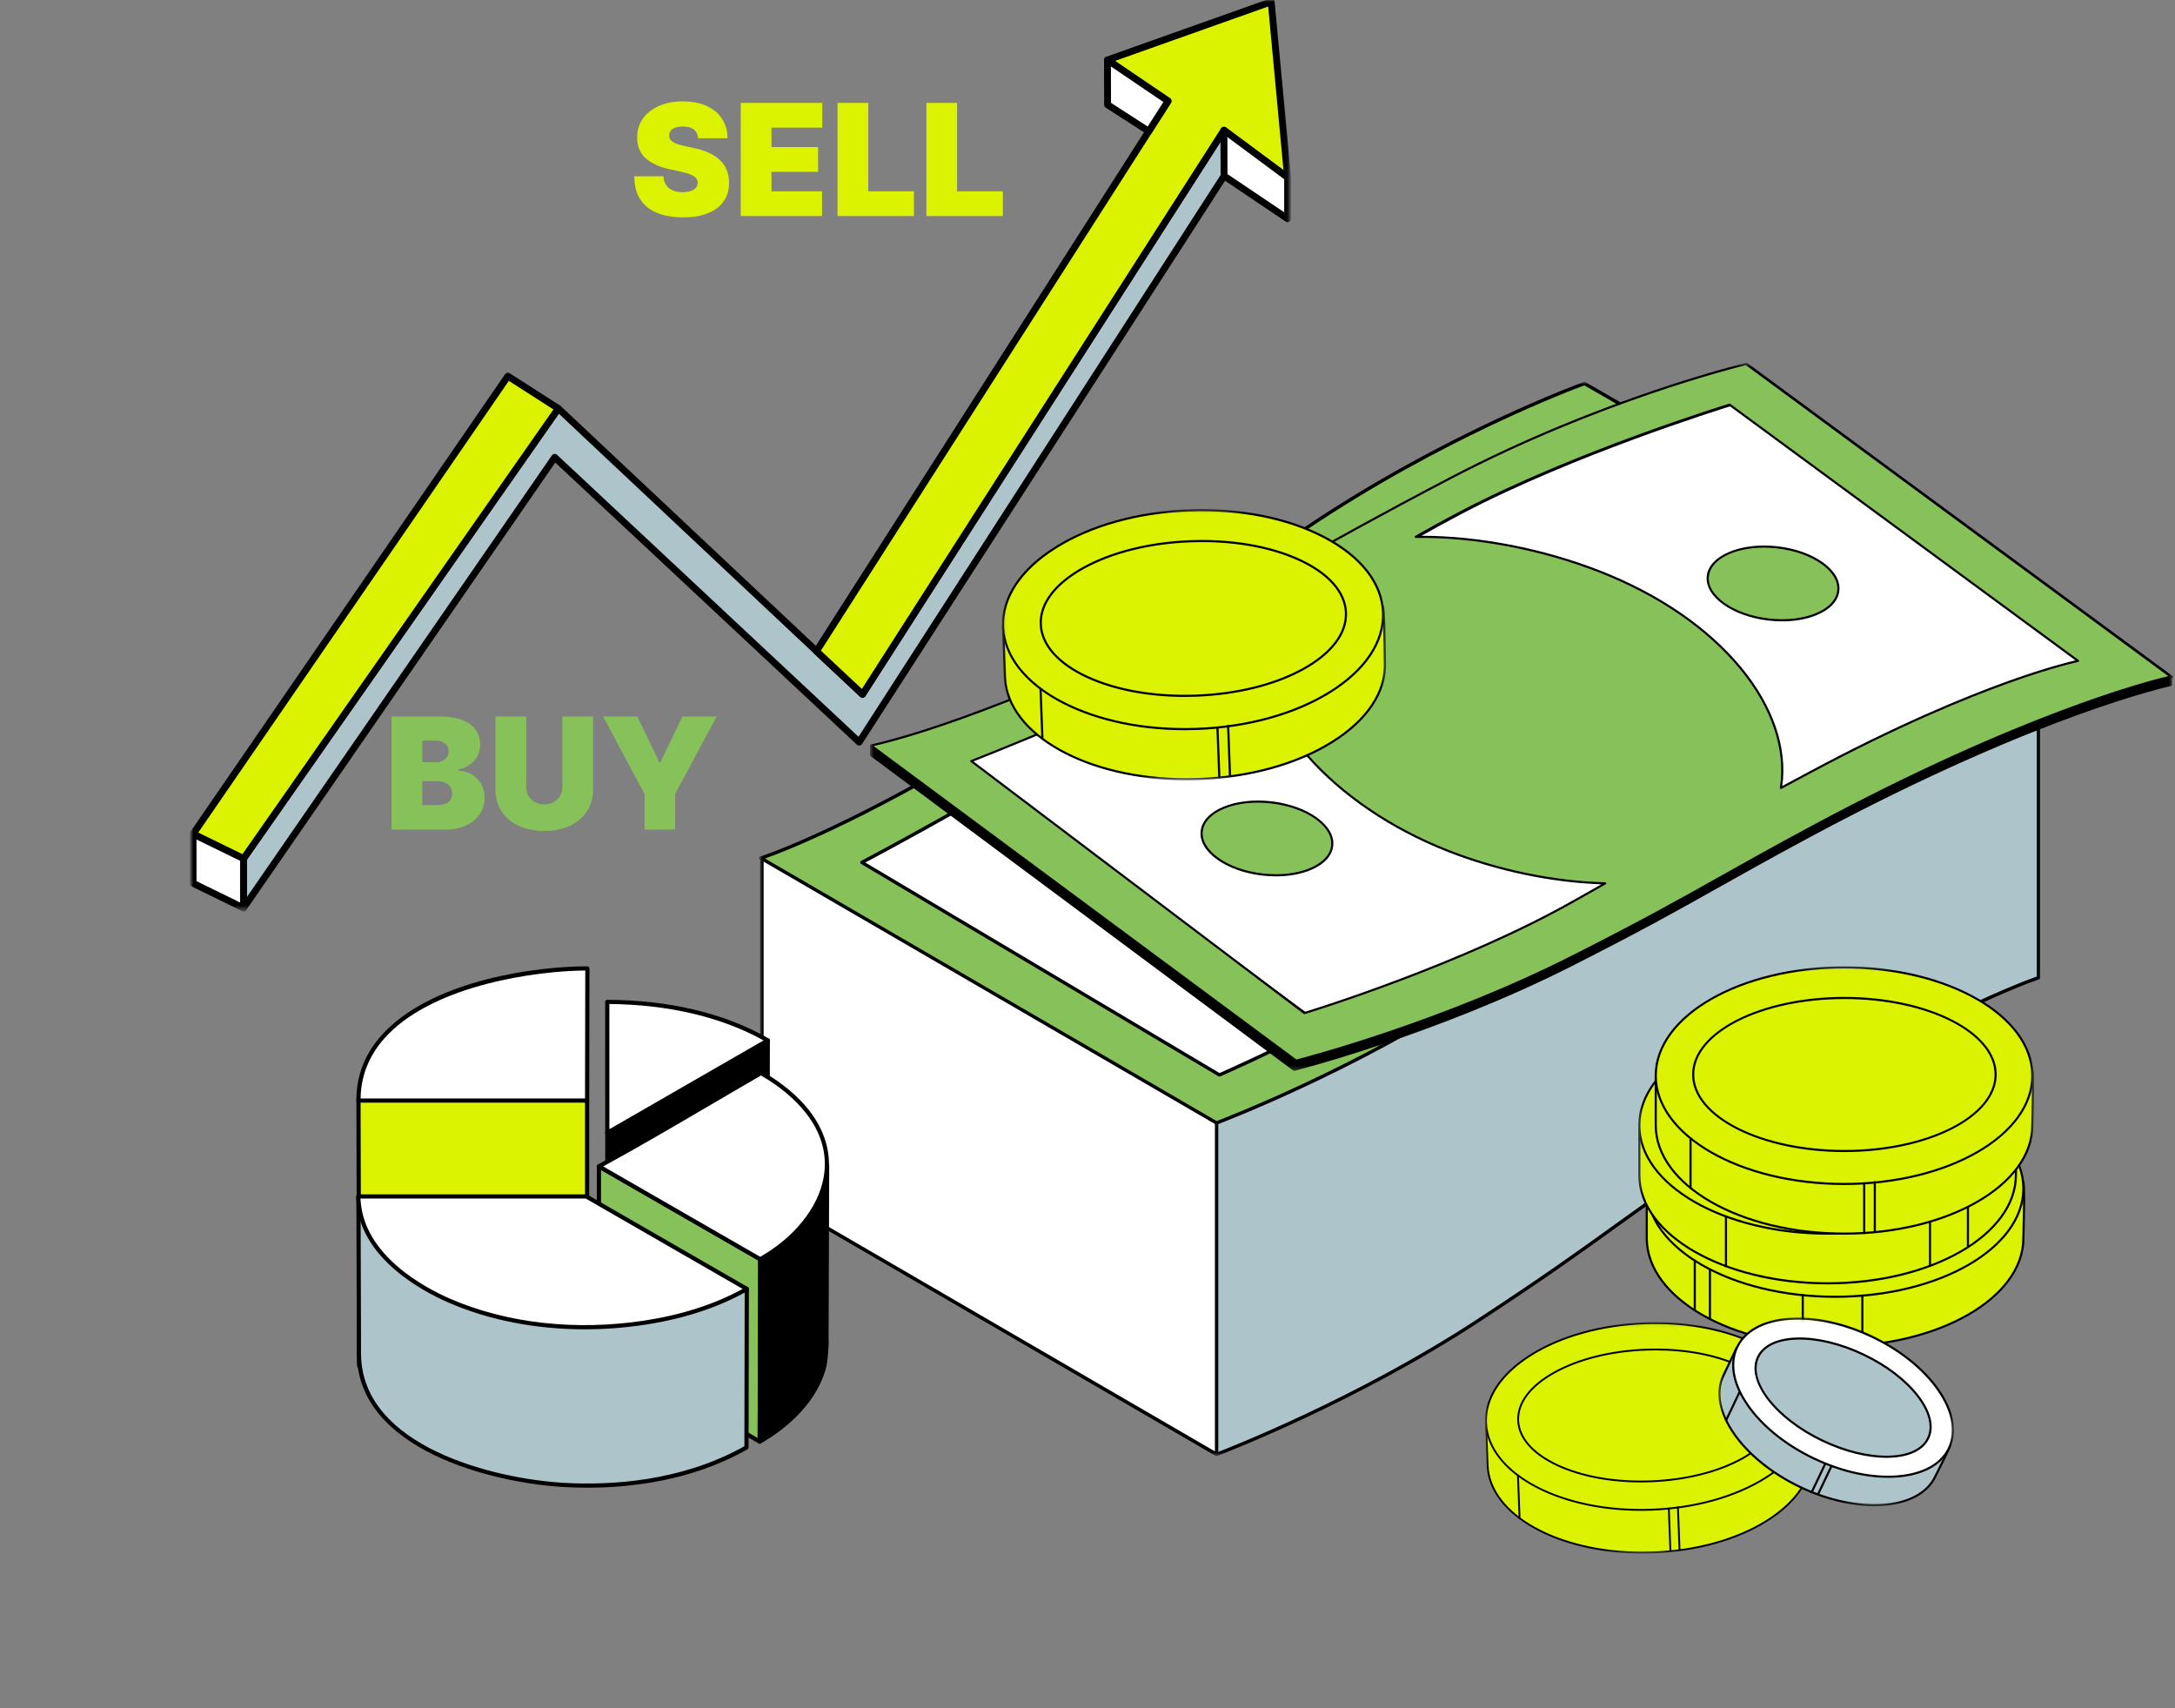 <?xml version="1.0" encoding="UTF-8"?>
<svg xmlns="http://www.w3.org/2000/svg" width="489" height="384" viewBox="0 0 489 384" fill="none">
  <rect x="0" y="0" width="489" height="384" fill="#808080" stroke="none"/>
  <mask id="mask0_945_68614" style="mask-type:luminance" maskUnits="userSpaceOnUse" x="170" y="85" width="289" height="243">
    <path d="M170.689 85.836H458.916V327.315H170.689V85.836Z" fill="white"></path>
  </mask>
  <g mask="url(#mask0_945_68614)">
    <path d="M171.305 267.524L273.525 326.936C275.522 326.176 304.961 314.832 332.41 296.828C347.29 287.068 354.459 281.909 362.76 275.936C367.949 272.202 373.829 267.971 382.361 262.078C427.903 230.624 455.912 220.615 458.299 219.793V145.484L171.305 193.103V267.524Z" fill="#ADC4CB"></path>
    <path d="M273.525 327.318C273.459 327.318 273.394 327.301 273.335 327.267L171.115 267.855C170.999 267.787 170.927 267.662 170.927 267.528V193.106C170.927 192.921 171.061 192.763 171.244 192.733L458.238 145.115C458.347 145.096 458.46 145.127 458.544 145.199C458.629 145.271 458.678 145.377 458.678 145.488V219.797C458.678 219.958 458.576 220.102 458.423 220.154C455.424 221.187 427.821 231.144 382.576 262.393C374.043 268.286 368.167 272.515 362.982 276.246C354.672 282.225 347.501 287.386 332.618 297.147C304.935 315.305 274.924 326.812 273.66 327.293C273.616 327.309 273.571 327.318 273.525 327.318ZM171.684 267.31L273.559 326.522C276.295 325.471 305.347 314.13 332.203 296.515C347.072 286.762 354.238 281.606 362.534 275.636C367.728 271.899 373.607 267.668 382.146 261.77C426.4 231.206 453.846 220.96 457.921 219.528V145.934L171.684 193.427V267.31Z" fill="black"></path>
    <path d="M171.305 267.527L273.525 326.939V209.766L171.305 193.105V267.527Z" fill="white"></path>
    <path d="M273.525 327.313C273.46 327.313 273.394 327.296 273.335 327.262L171.115 267.85C170.999 267.782 170.927 267.657 170.927 267.522V193.101C170.927 192.99 170.976 192.885 171.06 192.812C171.145 192.741 171.257 192.71 171.366 192.727L273.586 209.387C273.77 209.417 273.904 209.575 273.904 209.761V326.934C273.904 327.069 273.832 327.194 273.714 327.262C273.656 327.296 273.591 327.312 273.526 327.312L273.525 327.313ZM171.684 267.305L273.147 326.277V210.083L171.684 193.546V267.305Z" fill="black"></path>
    <path d="M354.641 92.644C354.641 92.644 320.359 107.462 294.954 124.622C268.425 142.541 269.094 147.159 249.643 159.407C217.297 179.777 187.429 195.393 187.429 195.393L271.53 245.376C271.53 245.376 306.399 230.436 331.688 212.024C350.227 198.528 365.544 188.174 382.753 176.288C420.439 150.26 442.445 143.221 442.445 143.221L354.641 92.644Z" fill="white"></path>
    <path d="M356.242 86.219C356.242 86.219 325.555 97.19 293.241 119.015C259.5 141.806 257.601 145.005 232.862 160.583C191.721 186.491 171.067 192.905 171.067 192.905L273.504 252.443C273.504 252.443 303.903 241.055 332.541 222.271C356.929 206.276 360.609 202.635 382.497 187.518C430.428 154.414 458.538 145.208 458.538 145.208L356.242 86.219ZM331.643 209.773C307.473 227.369 274.148 241.648 274.148 241.648L193.77 193.877C193.77 193.877 222.315 178.952 253.23 159.485C253.687 159.197 254.142 158.907 254.596 158.615C255.076 176.168 274.643 194.616 302.129 201.994C314.038 205.191 326.596 206.268 337.843 205.29C335.772 206.777 333.705 208.272 331.643 209.773ZM380.447 175.619C378.459 176.991 376.499 178.342 374.556 179.68C375.381 161.898 357.118 143.628 328.917 136.057C315.087 132.344 299.995 131.261 287.057 132.912C289.767 130.912 292.879 128.709 296.535 126.24C320.816 109.839 353.58 95.677 353.58 95.677L437.496 144.015C437.496 144.015 416.464 150.743 380.446 175.618L380.447 175.619Z" fill="#87C159"></path>
    <path d="M273.504 252.817C273.438 252.817 273.372 252.8 273.314 252.766L170.877 193.228C170.747 193.153 170.674 193.008 170.691 192.858C170.708 192.709 170.812 192.584 170.955 192.539C171.161 192.475 192.049 185.833 232.661 160.259C246.24 151.708 252.765 147.009 261.797 140.506C268.935 135.367 277.818 128.972 293.03 118.697C325.012 97.095 355.807 85.968 356.115 85.858C356.219 85.821 356.335 85.831 356.431 85.886L458.727 144.876C458.857 144.95 458.93 145.094 458.915 145.242C458.899 145.391 458.798 145.517 458.656 145.563C458.376 145.655 430.037 155.139 382.712 187.825C374.184 193.715 368.305 197.945 363.118 201.678C354.812 207.655 347.638 212.817 332.749 222.583C304.403 241.175 273.941 252.679 273.637 252.793C273.594 252.809 273.549 252.817 273.504 252.817H273.504ZM171.978 192.993L273.538 252.021C276.012 251.076 305.15 239.78 332.334 221.951C347.209 212.194 354.377 207.036 362.676 201.063C367.865 197.329 373.747 193.096 382.281 187.202C425.344 157.461 452.745 146.883 457.635 145.119L356.206 86.63C353.737 87.535 324.146 98.593 293.453 119.324C278.251 129.592 269.373 135.984 262.239 141.12C253.537 147.386 246.663 152.335 233.064 160.899C196.767 183.756 176.167 191.53 171.978 192.993ZM274.148 242.022C274.081 242.022 274.014 242.004 273.954 241.969L193.576 194.198C193.458 194.128 193.388 194 193.392 193.863C193.395 193.726 193.473 193.601 193.594 193.538C193.88 193.388 222.482 178.396 253.029 159.16C253.484 158.873 253.938 158.584 254.392 158.292C254.506 158.218 254.652 158.212 254.773 158.276C254.894 158.34 254.971 158.464 254.975 158.6C255.459 176.311 275.332 194.405 302.227 201.624C313.8 204.731 326.437 205.897 337.811 204.909C337.982 204.891 338.139 204.994 338.198 205.154C338.257 205.314 338.203 205.494 338.064 205.593C335.989 207.083 333.903 208.591 331.866 210.075C307.939 227.495 274.631 241.849 274.297 241.992C274.249 242.013 274.199 242.023 274.148 242.023L274.148 242.022ZM194.544 193.893L274.175 241.22C276.829 240.067 308.465 226.175 331.42 209.462C333.099 208.24 334.81 207.001 336.522 205.769C325.422 206.563 313.23 205.361 302.031 202.355C275.154 195.14 255.206 177.107 254.245 159.285C253.975 159.458 253.704 159.629 253.432 159.801C225.302 177.514 198.821 191.632 194.544 193.893V193.893ZM374.556 180.054C374.493 180.054 374.43 180.038 374.372 180.006C374.247 179.936 374.171 179.801 374.178 179.658C374.576 171.078 370.378 162.075 362.358 154.307C354.056 146.266 342.458 140.08 328.819 136.419C315.246 132.775 300.042 131.632 287.105 133.284C286.934 133.305 286.77 133.209 286.705 133.049C286.641 132.889 286.693 132.706 286.832 132.604C289.744 130.454 292.849 128.269 296.323 125.922C320.356 109.689 353.102 95.468 353.43 95.326C353.54 95.279 353.665 95.286 353.769 95.346L437.685 143.683C437.815 143.758 437.888 143.902 437.873 144.051C437.857 144.2 437.754 144.326 437.611 144.371C437.402 144.438 416.237 151.355 380.662 175.926C378.674 177.298 376.714 178.649 374.771 179.987C374.706 180.031 374.631 180.054 374.556 180.054L374.556 180.054ZM299.261 131.788C309.089 131.788 319.455 133.121 329.016 135.688C342.779 139.382 354.49 145.633 362.885 153.763C370.83 161.459 375.095 170.369 374.958 178.939C376.699 177.74 378.454 176.531 380.232 175.303C411.958 153.391 432.217 145.482 436.601 143.932L353.556 96.097C350.942 97.24 319.812 110.969 296.747 126.549C293.738 128.581 291.008 130.492 288.441 132.362C291.922 131.978 295.554 131.788 299.261 131.788V131.788Z" fill="black"></path>
    <path d="M367.713 142.509C375.829 142.509 382.409 138.866 382.409 134.372C382.409 129.878 375.829 126.234 367.713 126.234C359.597 126.234 353.018 129.878 353.018 134.372C353.018 138.866 359.597 142.509 367.713 142.509Z" fill="#87C159"></path>
    <path d="M367.713 142.887C359.401 142.887 352.639 139.067 352.639 134.371C352.639 129.675 359.401 125.855 367.713 125.855C376.025 125.855 382.787 129.676 382.787 134.371C382.787 139.066 376.025 142.887 367.713 142.887ZM367.713 126.612C359.818 126.612 353.395 130.093 353.395 134.371C353.395 138.649 359.818 142.13 367.713 142.13C375.608 142.13 382.031 138.649 382.031 134.371C382.031 130.093 375.608 126.612 367.713 126.612Z" fill="black"></path>
    <path d="M261.464 211.856C269.58 211.856 276.16 208.213 276.16 203.719C276.16 199.225 269.58 195.582 261.464 195.582C253.348 195.582 246.769 199.225 246.769 203.719C246.769 208.213 253.348 211.856 261.464 211.856Z" fill="#87C159"></path>
    <path d="M261.465 212.235C253.153 212.235 246.391 208.414 246.391 203.719C246.391 199.024 253.153 195.203 261.465 195.203C269.776 195.203 276.539 199.023 276.539 203.719C276.539 208.415 269.777 212.235 261.465 212.235ZM261.465 195.96C253.57 195.96 247.147 199.441 247.147 203.719C247.147 207.997 253.57 211.478 261.465 211.478C269.359 211.478 275.782 207.997 275.782 203.719C275.782 199.441 269.359 195.96 261.465 195.96Z" fill="black"></path>
  </g>
  <mask id="mask1_945_68614" style="mask-type:luminance" maskUnits="userSpaceOnUse" x="195" y="81" width="294" height="160">
    <path d="M195.592 81.59H488.588V240.743H195.592V81.59Z" fill="white"></path>
  </mask>
  <g mask="url(#mask1_945_68614)">
    <path d="M195.831 167.588V169.74L290.946 240.501C290.946 240.501 322.557 232.534 353.238 216.991C379.364 203.755 383.444 200.535 406.977 187.896C458.513 160.22 488.068 153.982 488.068 153.982V152.113L195.831 167.588Z" fill="black"></path>
    <path d="M290.946 240.741C290.895 240.741 290.845 240.725 290.803 240.694L195.688 169.933C195.628 169.888 195.592 169.817 195.592 169.741V167.589C195.592 167.462 195.691 167.357 195.818 167.35L488.055 151.875C488.119 151.872 488.185 151.895 488.233 151.941C488.28 151.986 488.307 152.049 488.307 152.114V153.983C488.307 154.096 488.228 154.193 488.117 154.217C488.044 154.232 480.577 155.833 466.915 160.792C454.306 165.368 433.692 173.822 407.09 188.108C397.921 193.033 391.581 196.597 385.988 199.741C377.031 204.777 369.295 209.126 353.346 217.206C322.993 232.583 291.321 240.654 291.004 240.734C290.985 240.739 290.965 240.741 290.946 240.741ZM196.07 169.621L290.997 240.242C293.075 239.707 323.723 231.677 353.13 216.779C369.069 208.704 376.801 204.357 385.753 199.324C391.349 196.179 397.691 192.613 406.864 187.687C455.721 161.449 485.202 154.388 487.829 153.791V152.367L196.07 167.816V169.621Z" fill="black"></path>
    <path d="M392.841 81.906C392.841 81.906 360.988 89.425 326.301 107.592C290.079 126.562 287.827 129.542 261.396 142.322C217.442 163.576 196.112 167.668 196.112 167.668L291.699 238.519C291.699 238.519 323.31 230.553 353.991 215.009C380.117 201.774 384.196 198.553 407.73 185.915C459.266 158.238 488.349 152.193 488.349 152.193L392.841 81.906Z" fill="white"></path>
    <path d="M291.698 238.759C291.647 238.759 291.597 238.743 291.556 238.712L195.969 167.862C195.893 167.805 195.857 167.709 195.878 167.616C195.899 167.524 195.973 167.452 196.066 167.435C196.12 167.424 201.518 166.369 212.211 162.734C222.08 159.379 238.607 153.077 261.292 142.108C275.803 135.091 282.842 131.131 292.584 125.651C300.281 121.321 309.86 115.932 326.189 107.381C360.506 89.408 392.467 81.75 392.785 81.674C392.854 81.658 392.926 81.673 392.982 81.715L488.49 152.002C488.566 152.058 488.602 152.153 488.582 152.245C488.562 152.338 488.489 152.41 488.397 152.429C488.324 152.444 480.976 153.996 467.431 158.907C454.93 163.439 434.444 171.841 407.843 186.127C398.674 191.051 392.334 194.615 386.741 197.759C377.784 202.795 370.048 207.144 354.098 215.224C323.745 230.601 292.073 238.673 291.757 238.752C291.737 238.757 291.718 238.759 291.698 238.759ZM196.681 167.794L291.749 238.26C293.826 237.725 324.475 229.695 353.882 214.797C369.822 206.722 377.554 202.375 386.506 197.342C392.102 194.197 398.443 190.631 407.616 185.705C454.915 160.304 483.652 153.041 487.785 152.077L392.788 82.166C390.721 82.668 359.677 90.382 326.411 107.805C310.088 116.353 300.513 121.74 292.818 126.068C283.435 131.347 276.024 135.515 261.5 142.539C238.783 153.523 222.232 159.833 212.348 163.193C203.511 166.196 198.277 167.443 196.681 167.794Z" fill="black"></path>
    <path d="M389.127 91.051C389.127 91.051 354.845 101.521 328.78 115.172C301.562 129.427 301.707 133.902 281.846 143.506C248.818 159.476 216.136 170.589 216.136 170.589L293.546 227.824C293.546 227.824 328.401 217.3 354.489 202.443C373.613 191.552 389.329 183.314 407.012 173.817C445.738 153.02 467.48 148.657 467.48 148.657L389.127 91.051Z" fill="white"></path>
    <path d="M293.546 228.06C293.496 228.06 293.446 228.044 293.404 228.013L215.994 170.778C215.922 170.725 215.886 170.637 215.899 170.549C215.913 170.461 215.974 170.388 216.059 170.359C216.385 170.248 249.106 159.068 281.742 143.287C291.379 138.628 296.268 135.197 301.93 131.225C307.9 127.037 314.667 122.29 328.669 114.957C354.456 101.452 388.714 90.924 389.057 90.819C389.129 90.797 389.208 90.81 389.268 90.855L467.622 148.461C467.698 148.517 467.734 148.613 467.714 148.705C467.693 148.798 467.62 148.87 467.527 148.888C467.473 148.899 461.98 150.021 451.833 153.666C442.467 157.03 427.109 163.293 407.126 174.024C403.607 175.914 400.165 177.754 396.76 179.575C382.959 186.955 369.923 193.925 354.607 202.647C328.795 217.348 293.964 227.945 293.615 228.05C293.593 228.057 293.569 228.06 293.546 228.06ZM216.644 170.664L293.592 227.557C295.818 226.875 329.347 216.483 354.371 202.231C369.692 193.506 382.731 186.534 396.535 179.153C399.94 177.332 403.381 175.492 406.9 173.602C426.917 162.853 442.304 156.579 451.688 153.209C460.092 150.191 465.318 148.898 466.913 148.533L389.082 91.312C386.873 91.995 353.89 102.288 328.891 115.381C314.917 122.699 308.164 127.437 302.205 131.617C296.527 135.601 291.622 139.041 281.951 143.718C251.322 158.528 220.621 169.288 216.644 170.664Z" fill="black"></path>
    <path d="M392.56 81.828C392.56 81.828 360.707 89.347 326.02 107.513C289.798 126.484 287.546 129.464 261.115 142.244C217.161 163.498 195.831 167.59 195.831 167.59L291.418 238.441C291.418 238.441 323.029 230.474 353.71 214.932C379.836 201.696 383.915 198.475 407.449 185.837C458.984 158.16 488.068 152.115 488.068 152.115L392.56 81.828ZM354.209 202.36C328.121 217.217 293.266 227.742 293.266 227.742L218.381 171.097C218.381 171.097 248.538 159.394 281.566 143.423C282.067 143.182 282.551 142.944 283.027 142.708C281.545 160.276 299.014 180.869 325.621 191.302C337.15 195.822 349.563 198.299 360.898 198.58C358.71 199.807 356.484 201.065 354.209 202.36ZM406.732 173.734C404.596 174.882 402.488 176.011 400.4 177.128C403.209 159.478 387.023 139.208 359.723 128.504C346.333 123.254 331.392 120.487 318.295 120.689C321.223 118.996 324.576 117.145 328.499 115.09C354.565 101.439 388.847 90.969 388.847 90.969L467.2 148.575C467.2 148.574 445.458 152.938 406.732 173.734Z" fill="#87C159"></path>
    <path d="M291.418 238.681C291.367 238.681 291.317 238.665 291.275 238.634L195.689 167.783C195.612 167.727 195.577 167.631 195.598 167.538C195.619 167.445 195.693 167.374 195.786 167.356C195.839 167.346 201.237 166.291 211.931 162.656C221.8 159.301 238.326 152.998 261.011 142.029C275.523 135.013 282.562 131.053 292.304 125.572C300.001 121.242 309.58 115.854 325.909 107.302C360.226 89.329 392.186 81.671 392.505 81.596C392.573 81.58 392.645 81.595 392.702 81.636L488.21 151.923C488.286 151.979 488.321 152.075 488.301 152.167C488.281 152.259 488.209 152.331 488.116 152.35C488.044 152.365 480.695 153.918 467.15 158.829C454.649 163.361 434.163 171.762 407.562 186.048C398.393 190.972 392.053 194.537 386.46 197.681C377.503 202.717 369.767 207.066 353.818 215.146C323.465 230.523 291.793 238.594 291.476 238.674C291.457 238.679 291.437 238.681 291.418 238.681ZM196.4 167.715L291.469 238.182C293.546 237.647 324.195 229.617 353.601 214.719C369.541 206.644 377.273 202.297 386.225 197.264C391.821 194.119 398.162 190.553 407.336 185.627C454.634 160.226 483.371 152.962 487.504 151.998L392.508 82.088C390.441 82.59 359.396 90.304 326.13 107.726C309.808 116.275 300.233 121.661 292.538 125.99C283.155 131.268 275.744 135.437 261.219 142.46C238.503 153.444 221.952 159.755 212.067 163.115C203.231 166.118 197.996 167.365 196.4 167.715ZM293.266 227.982C293.214 227.982 293.164 227.965 293.122 227.934L218.236 171.288C218.167 171.236 218.131 171.15 218.143 171.064C218.155 170.979 218.213 170.906 218.294 170.874C218.595 170.757 248.821 158.992 281.462 143.209C281.962 142.967 282.445 142.73 282.92 142.494C282.998 142.456 283.09 142.462 283.161 142.511C283.232 142.56 283.272 142.643 283.265 142.729C281.765 160.515 299.615 180.849 325.708 191.08C336.927 195.479 349.426 198.058 360.904 198.342C361.011 198.344 361.104 198.419 361.13 198.523C361.156 198.628 361.109 198.737 361.015 198.79C358.761 200.054 356.511 201.325 354.327 202.569C328.515 217.269 293.684 227.867 293.335 227.972C293.312 227.979 293.289 227.982 293.266 227.982ZM218.866 171.165L293.313 227.478C295.554 226.792 329.072 216.401 354.09 202.153C356.032 201.047 358.026 199.919 360.029 198.794C348.736 198.404 336.522 195.833 325.534 191.525C299.452 181.298 281.55 160.999 282.756 143.109C282.401 143.284 282.04 143.461 281.67 143.639C251.046 158.448 222.547 169.721 218.866 171.165ZM400.4 177.368C400.351 177.368 400.302 177.353 400.261 177.324C400.187 177.271 400.149 177.181 400.163 177.091C401.525 168.535 398.33 159.043 391.168 150.364C383.764 141.395 372.861 133.913 359.635 128.728C346.48 123.569 331.412 120.728 318.299 120.929C318.189 120.932 318.093 120.859 318.064 120.754C318.035 120.649 318.081 120.537 318.175 120.483C321.322 118.664 324.663 116.831 328.389 114.879C354.176 101.374 388.434 90.846 388.777 90.741C388.849 90.719 388.927 90.732 388.988 90.777L467.342 148.383C467.418 148.439 467.454 148.535 467.434 148.628C467.413 148.72 467.34 148.792 467.247 148.81C467.193 148.821 461.701 149.943 451.553 153.588C442.188 156.952 426.829 163.215 406.846 173.946C404.709 175.094 402.601 176.223 400.513 177.34C400.477 177.359 400.438 177.368 400.4 177.368ZM319.616 120.44C332.474 120.44 347.039 123.274 359.81 128.282C373.111 133.497 384.082 141.028 391.537 150.06C398.657 158.686 401.901 168.124 400.706 176.693C402.658 175.649 404.626 174.595 406.619 173.524C426.636 162.775 442.024 156.501 451.407 153.131C459.813 150.113 465.039 148.82 466.633 148.455L388.802 91.234C386.593 91.916 353.609 102.21 328.61 115.303C325.201 117.088 322.115 118.775 319.206 120.442C319.343 120.441 319.479 120.44 319.616 120.44Z" fill="black"></path>
    <path d="M413.289 132.8C413.791 128.316 407.631 123.946 399.53 123.039C391.43 122.133 384.456 125.033 383.954 129.517C383.453 134.002 389.613 138.371 397.713 139.278C405.814 140.184 412.787 137.284 413.289 132.8Z" fill="#87C159"></path>
    <path d="M400.675 139.685C399.698 139.685 398.701 139.629 397.694 139.517C389.476 138.597 383.209 134.099 383.725 129.491C384.241 124.883 391.347 121.883 399.565 122.803C403.522 123.246 407.151 124.518 409.782 126.384C412.454 128.28 413.787 130.569 413.534 132.828C413.281 135.087 411.476 137.024 408.45 138.282C406.229 139.206 403.54 139.685 400.675 139.685ZM396.593 123.113C389.939 123.113 384.626 125.741 384.2 129.544C383.714 133.89 389.791 138.151 397.747 139.041C401.626 139.475 405.361 139.049 408.266 137.841C411.124 136.652 412.826 134.853 413.059 132.775C413.292 130.696 412.03 128.566 409.505 126.775C406.939 124.954 403.39 123.712 399.512 123.278C398.519 123.167 397.542 123.113 396.593 123.113Z" fill="black"></path>
    <path d="M299.508 190.116C300.009 185.632 293.849 181.262 285.749 180.356C277.648 179.449 270.675 182.35 270.173 186.834C269.671 191.318 275.831 195.688 283.932 196.594C292.032 197.501 299.006 194.6 299.508 190.116Z" fill="#87C159"></path>
    <path d="M286.889 197.009C285.912 197.009 284.914 196.954 283.908 196.841C279.951 196.398 276.322 195.126 273.691 193.259C271.018 191.363 269.686 189.074 269.939 186.815C270.454 182.207 277.56 179.207 285.779 180.127C293.997 181.047 300.264 185.544 299.748 190.152C299.495 192.411 297.689 194.349 294.664 195.607C292.443 196.531 289.754 197.009 286.889 197.009ZM282.807 180.438C276.153 180.438 270.84 183.065 270.414 186.869C270.181 188.947 271.443 191.078 273.968 192.869C276.534 194.69 280.083 195.931 283.961 196.365C287.839 196.8 291.575 196.373 294.48 195.165C297.338 193.976 299.04 192.177 299.273 190.099C299.759 185.753 293.682 181.493 285.726 180.602C284.733 180.491 283.756 180.438 282.807 180.438Z" fill="black"></path>
  </g>
  <mask id="mask2_945_68614" style="mask-type:luminance" maskUnits="userSpaceOnUse" x="43" y="0" width="247" height="205">
    <path d="M43 0H289.901V204.528H43V0Z" fill="white"></path>
  </mask>
  <g mask="url(#mask2_945_68614)">
    <path d="M275.173 29.273L193.907 156.093L125.525 91.832L54.749 193.02V204.116L124.715 102.812L193.167 166.823L275.204 39.552L275.173 29.273Z" fill="#ADC4CB" stroke="black" stroke-width="1.543" stroke-miterlimit="10" stroke-linecap="round" stroke-linejoin="round"></path>
    <path d="M262.613 22.718L183.562 146.389L193.921 156.072L275.174 29.274L289.492 39.898L285.797 0.406L248.987 13.481L262.613 22.718Z" fill="#DBF301" stroke="black" stroke-width="1.543" stroke-miterlimit="10" stroke-linecap="round" stroke-linejoin="round"></path>
    <path d="M248.986 13.48L249.013 23.546L258.27 29.511L262.612 22.718L248.986 13.48Z" fill="white" stroke="black" stroke-width="1.543" stroke-miterlimit="10" stroke-linecap="round" stroke-linejoin="round"></path>
    <path d="M275.174 29.273L275.204 39.552L289.492 49.167V39.897L275.174 29.273Z" fill="white" stroke="black" stroke-width="1.543" stroke-miterlimit="10" stroke-linecap="round" stroke-linejoin="round"></path>
    <path d="M114.186 84.562L125.525 91.831L54.749 193.019L43.409 187.485L114.186 84.562Z" fill="#DBF301" stroke="black" stroke-width="1.543" stroke-miterlimit="10" stroke-linecap="round" stroke-linejoin="round"></path>
    <path d="M43.409 187.488V198.565L54.749 204.119V193.023L43.409 187.488Z" fill="white" stroke="black" stroke-width="1.543" stroke-miterlimit="10" stroke-linecap="round" stroke-linejoin="round"></path>
  </g>
  <mask id="mask3_945_68614" style="mask-type:luminance" maskUnits="userSpaceOnUse" x="368" y="217" width="90" height="86">
    <path d="M368.317 217.23H457.329V302.922H368.317V217.23Z" fill="white"></path>
  </mask>
  <g mask="url(#mask3_945_68614)">
    <path d="M370.237 278.34C370.237 291.785 389.192 302.684 412.575 302.684C435.957 302.684 454.912 291.785 454.912 278.34C454.912 277.007 455.271 267.142 454.912 265.867C451.654 254.285 433.638 253.996 412.575 253.996C391.289 253.996 370.237 267.174 370.237 267.174C370.237 267.174 370.237 277.134 370.237 278.34Z" fill="#DBF301"></path>
    <path d="M412.575 302.924C389.099 302.924 369.999 291.896 369.999 278.341V267.174C369.999 267.092 370.041 267.015 370.111 266.972C370.322 266.84 391.465 253.758 412.575 253.758C423.888 253.758 433.126 253.875 440.468 255.355C448.955 257.065 453.618 260.385 455.142 265.803C455.408 266.747 455.308 271.736 455.194 276.339C455.17 277.291 455.151 278.043 455.151 278.341C455.151 291.896 436.052 302.924 412.575 302.924ZM370.477 267.308V278.341C370.477 291.632 389.362 302.446 412.575 302.446C435.788 302.446 454.674 291.632 454.674 278.341C454.674 278.037 454.691 277.32 454.716 276.327C454.792 273.262 454.95 266.886 454.682 265.933C453.212 260.706 448.665 257.494 440.374 255.823C433.074 254.353 423.861 254.236 412.575 254.236C392.398 254.236 372.166 266.28 370.477 267.308Z" fill="black"></path>
    <path d="M412.575 291.516C435.957 291.516 454.912 280.617 454.912 267.172C454.912 253.727 435.957 242.828 412.575 242.828C389.192 242.828 370.237 253.727 370.237 267.172C370.237 280.617 389.192 291.516 412.575 291.516Z" fill="#DBF301"></path>
    <path d="M412.575 291.756C389.099 291.756 369.999 280.728 369.999 267.173C369.999 253.618 389.099 242.59 412.575 242.59C436.052 242.59 455.151 253.618 455.151 267.173C455.151 280.728 436.052 291.756 412.575 291.756ZM412.575 243.068C389.362 243.068 370.477 253.881 370.477 267.173C370.477 280.465 389.362 291.278 412.575 291.278C435.788 291.278 454.674 280.465 454.674 267.173C454.674 253.881 435.788 243.068 412.575 243.068Z" fill="black"></path>
    <path d="M412.652 284.106C431.431 284.106 446.655 276.406 446.655 266.907C446.655 257.408 431.431 249.707 412.652 249.707C393.874 249.707 378.65 257.408 378.65 266.907C378.65 276.406 393.874 284.106 412.652 284.106Z" fill="#DBF301"></path>
    <path d="M412.653 284.346C393.773 284.346 378.412 276.523 378.412 266.907C378.412 257.291 393.773 249.469 412.653 249.469C431.534 249.469 446.894 257.291 446.894 266.907C446.894 276.523 431.534 284.346 412.653 284.346ZM412.653 249.947C394.036 249.947 378.89 257.555 378.89 266.907C378.89 276.26 394.036 283.868 412.653 283.868C431.27 283.868 446.416 276.26 446.416 266.907C446.416 257.555 431.27 249.947 412.653 249.947Z" fill="black"></path>
    <path d="M405.307 302.562C405.175 302.562 405.068 302.455 405.068 302.323V291.157C405.068 291.025 405.175 290.918 405.307 290.918C405.439 290.918 405.546 291.025 405.546 291.157V302.323C405.546 302.455 405.439 302.562 405.307 302.562Z" fill="black"></path>
    <path d="M418.705 302.703C418.573 302.703 418.466 302.596 418.466 302.464V291.297C418.466 291.166 418.573 291.059 418.705 291.059C418.837 291.059 418.944 291.166 418.944 291.297V302.464C418.944 302.596 418.837 302.703 418.705 302.703Z" fill="black"></path>
    <path d="M384.44 296.773C384.308 296.773 384.201 296.666 384.201 296.534V285.368C384.201 285.236 384.308 285.129 384.44 285.129C384.572 285.129 384.679 285.236 384.679 285.368V296.534C384.679 296.666 384.572 296.773 384.44 296.773Z" fill="black"></path>
    <path d="M381.032 294.785C380.9 294.785 380.793 294.678 380.793 294.546V283.379C380.793 283.248 380.9 283.141 381.032 283.141C381.164 283.141 381.271 283.248 381.271 283.379V294.546C381.271 294.678 381.164 294.785 381.032 294.785Z" fill="black"></path>
    <path d="M368.556 264.145C368.556 277.589 387.511 288.489 410.893 288.489C434.275 288.489 453.23 277.589 453.23 264.145C453.23 262.811 453.589 252.947 453.23 251.672C449.972 240.09 431.956 239.801 410.893 239.801C389.607 239.801 368.556 252.978 368.556 252.978C368.556 252.978 368.556 262.939 368.556 264.145Z" fill="#DBF301"></path>
    <path d="M410.894 288.732C387.417 288.732 368.317 277.704 368.317 264.149V252.983C368.317 252.901 368.36 252.824 368.429 252.78C368.641 252.648 389.784 239.566 410.894 239.566C422.207 239.566 431.444 239.684 438.787 241.163C447.274 242.873 451.937 246.194 453.461 251.612C453.726 252.555 453.627 257.545 453.512 262.147C453.489 263.1 453.47 263.852 453.47 264.15C453.47 277.704 434.37 288.732 410.894 288.732ZM368.795 253.116V264.149C368.795 277.441 387.68 288.254 410.894 288.254C434.107 288.254 452.992 277.441 452.992 264.149C452.992 263.845 453.01 263.128 453.035 262.135C453.111 259.071 453.269 252.694 453.001 251.741C451.531 246.515 446.984 243.302 438.692 241.632C431.393 240.161 422.18 240.044 410.894 240.044C390.717 240.044 370.485 252.088 368.795 253.116Z" fill="black"></path>
    <path d="M410.893 277.325C434.275 277.325 453.23 266.426 453.23 252.981C453.23 239.536 434.275 228.637 410.893 228.637C387.511 228.637 368.556 239.536 368.556 252.981C368.556 266.426 387.511 277.325 410.893 277.325Z" fill="#DBF301"></path>
    <path d="M410.894 277.56C387.417 277.56 368.317 266.532 368.317 252.977C368.317 239.422 387.417 228.395 410.894 228.395C434.37 228.395 453.47 239.422 453.47 252.977C453.47 266.532 434.37 277.56 410.894 277.56ZM410.894 228.872C387.68 228.872 368.795 239.686 368.795 252.977C368.795 266.269 387.68 277.083 410.894 277.083C434.107 277.083 452.992 266.269 452.992 252.977C452.992 239.686 434.107 228.872 410.894 228.872Z" fill="black"></path>
    <path d="M410.971 269.915C429.75 269.915 444.973 262.214 444.973 252.715C444.973 243.216 429.75 235.516 410.971 235.516C392.192 235.516 376.969 243.216 376.969 252.715C376.969 262.214 392.192 269.915 410.971 269.915Z" fill="#DBF301"></path>
    <path d="M410.971 270.15C392.091 270.15 376.73 262.327 376.73 252.712C376.73 243.096 392.091 235.273 410.971 235.273C429.852 235.273 445.212 243.096 445.212 252.712C445.212 262.327 429.852 270.15 410.971 270.15ZM410.971 235.751C392.354 235.751 377.208 243.36 377.208 252.712C377.208 262.064 392.354 269.673 410.971 269.673C429.588 269.673 444.735 262.064 444.735 252.712C444.735 243.36 429.589 235.751 410.971 235.751Z" fill="black"></path>
    <path d="M433.92 284.816C433.789 284.816 433.682 284.709 433.682 284.577V273.411C433.682 273.279 433.789 273.172 433.92 273.172C434.052 273.172 434.159 273.279 434.159 273.411V284.577C434.159 284.709 434.052 284.816 433.92 284.816Z" fill="black"></path>
    <path d="M442.447 280.457C442.315 280.457 442.208 280.35 442.208 280.218V269.051C442.208 268.92 442.315 268.812 442.447 268.812C442.579 268.812 442.686 268.92 442.686 269.051V280.218C442.686 280.35 442.579 280.457 442.447 280.457Z" fill="black"></path>
    <path d="M388.045 284.902C387.913 284.902 387.806 284.795 387.806 284.663V273.497C387.806 273.365 387.913 273.258 388.045 273.258C388.176 273.258 388.283 273.365 388.283 273.497V284.663C388.283 284.795 388.176 284.902 388.045 284.902Z" fill="black"></path>
    <path d="M372.256 252.981C372.256 266.426 391.211 277.325 414.593 277.325C437.976 277.325 456.931 266.426 456.931 252.981C456.931 251.647 457.289 241.783 456.931 240.508C453.672 228.925 435.657 228.637 414.593 228.637C393.308 228.637 372.256 241.814 372.256 241.814C372.256 241.814 372.256 251.775 372.256 252.981Z" fill="#DBF301"></path>
    <path d="M414.594 277.56C391.117 277.56 372.018 266.532 372.018 252.977V241.811C372.018 241.729 372.06 241.652 372.13 241.608C372.341 241.476 393.484 228.395 414.594 228.395C425.907 228.395 435.144 228.512 442.487 229.992C450.974 231.701 455.637 235.022 457.161 240.44C457.426 241.383 457.327 246.373 457.212 250.975C457.188 251.927 457.17 252.68 457.17 252.977C457.17 266.533 438.07 277.56 414.594 277.56ZM372.495 241.945V252.977C372.495 266.269 391.381 277.083 414.594 277.083C437.807 277.083 456.692 266.269 456.692 252.977C456.692 252.674 456.71 251.956 456.735 250.964C456.811 247.899 456.969 241.522 456.701 240.57C455.231 235.343 450.684 232.131 442.392 230.46C435.093 228.989 425.88 228.872 414.594 228.872C394.417 228.872 374.184 240.916 372.495 241.945Z" fill="black"></path>
    <path d="M414.593 266.157C437.976 266.157 456.931 255.258 456.931 241.813C456.931 228.368 437.976 217.469 414.593 217.469C391.211 217.469 372.256 228.368 372.256 241.813C372.256 255.258 391.211 266.157 414.593 266.157Z" fill="#DBF301"></path>
    <path d="M414.594 266.396C391.117 266.396 372.018 255.368 372.018 241.813C372.018 228.258 391.117 217.23 414.594 217.23C438.07 217.23 457.17 228.258 457.17 241.813C457.17 255.368 438.07 266.396 414.594 266.396ZM414.594 217.708C391.38 217.708 372.495 228.522 372.495 241.813C372.495 255.105 391.381 265.919 414.594 265.919C437.807 265.919 456.692 255.105 456.692 241.813C456.692 228.522 437.807 217.708 414.594 217.708Z" fill="black"></path>
    <path d="M414.671 258.755C433.45 258.755 448.673 251.054 448.673 241.555C448.673 232.056 433.45 224.355 414.671 224.355C395.892 224.355 380.669 232.056 380.669 241.555C380.669 251.054 395.892 258.755 414.671 258.755Z" fill="#DBF301"></path>
    <path d="M414.672 258.986C395.791 258.986 380.431 251.164 380.431 241.548C380.431 231.932 395.791 224.109 414.672 224.109C433.552 224.109 448.913 231.932 448.913 241.548C448.913 251.164 433.552 258.986 414.672 258.986ZM414.672 224.587C396.054 224.587 380.908 232.196 380.908 241.548C380.908 250.9 396.055 258.509 414.672 258.509C433.289 258.509 448.435 250.9 448.435 241.548C448.435 232.196 433.289 224.587 414.672 224.587Z" fill="black"></path>
    <path d="M419.12 277.425C418.988 277.425 418.881 277.318 418.881 277.187V266.02C418.881 265.888 418.988 265.781 419.12 265.781C419.252 265.781 419.359 265.888 419.359 266.02V277.187C419.359 277.319 419.252 277.425 419.12 277.425Z" fill="black"></path>
    <path d="M421.509 277.148C421.378 277.148 421.271 277.041 421.271 276.909V265.743C421.271 265.611 421.378 265.504 421.509 265.504C421.641 265.504 421.748 265.611 421.748 265.743V276.909C421.748 277.041 421.641 277.148 421.509 277.148Z" fill="black"></path>
    <path d="M380.079 267.32C379.947 267.32 379.84 267.213 379.84 267.081V255.915C379.84 255.783 379.947 255.676 380.079 255.676C380.211 255.676 380.318 255.783 380.318 255.915V267.081C380.318 267.213 380.211 267.32 380.079 267.32Z" fill="black"></path>
  </g>
  <mask id="mask4_945_68614" style="mask-type:luminance" maskUnits="userSpaceOnUse" x="225" y="114" width="87" height="62">
    <path d="M225.263 114.434H311.625V175.415H225.263V114.434Z" fill="white"></path>
  </mask>
  <g mask="url(#mask4_945_68614)">
    <path d="M225.938 152.169C226.447 165.735 245.986 176.014 269.578 175.128C293.171 174.242 311.884 162.527 311.374 148.961C311.324 147.616 311.312 137.649 310.901 136.376C307.175 124.813 288.986 125.204 267.733 126.002C246.257 126.808 225.515 140.902 225.515 140.902C225.515 140.902 225.892 150.952 225.938 152.169Z" fill="#DBF301"></path>
    <path d="M266.768 175.42C244.356 175.421 226.19 165.307 225.697 152.177L225.274 140.91C225.27 140.827 225.31 140.748 225.379 140.701C225.587 140.56 246.425 126.559 267.725 125.759C279.14 125.331 288.465 125.099 295.929 126.314C304.557 127.717 309.388 130.891 311.131 136.3C311.435 137.242 311.523 142.28 311.582 146.928C311.595 147.89 311.604 148.649 311.616 148.95C311.865 155.601 307.613 162.012 299.643 167.002C291.713 171.966 281.04 174.937 269.588 175.367C268.642 175.403 267.7 175.42 266.768 175.42ZM225.761 141.026L226.178 152.158C226.662 165.029 244.611 174.937 266.759 174.938C267.69 174.938 268.624 174.921 269.569 174.885C280.938 174.459 291.528 171.514 299.386 166.593C307.205 161.699 311.376 155.439 311.133 148.968C311.122 148.662 311.113 147.937 311.1 146.935C311.06 143.84 310.978 137.4 310.672 136.449C308.99 131.231 304.281 128.162 295.851 126.79C288.431 125.583 279.13 125.814 267.742 126.242C247.384 127.006 227.426 139.924 225.761 141.026Z" fill="black"></path>
    <path d="M269.154 163.863C292.747 162.978 311.46 151.263 310.951 137.697C310.442 124.131 290.903 113.851 267.31 114.737C243.718 115.622 225.004 127.337 225.514 140.903C226.023 154.469 245.561 164.749 269.154 163.863Z" fill="#DBF301"></path>
    <path d="M266.345 164.153C243.932 164.153 225.766 154.04 225.273 140.909C225.023 134.258 229.275 127.847 237.246 122.857C245.175 117.892 255.849 114.922 267.301 114.491C278.753 114.061 289.619 116.223 297.899 120.579C306.221 124.957 310.942 131.031 311.192 137.682C311.441 144.333 307.19 150.744 299.219 155.734C291.29 160.699 280.616 163.669 269.164 164.1C268.218 164.135 267.277 164.153 266.345 164.153ZM225.755 140.891C226.259 154.302 245.727 164.497 269.146 163.618C280.515 163.191 291.104 160.246 298.963 155.326C306.781 150.431 310.953 144.172 310.709 137.701C310.467 131.229 305.837 125.301 297.674 121.006C289.468 116.689 278.689 114.547 267.319 114.973C255.95 115.4 245.361 118.345 237.502 123.265C229.684 128.16 225.512 134.419 225.755 140.891Z" fill="black"></path>
    <path d="M268.952 156.379C287.899 155.668 302.968 147.321 302.608 137.737C302.249 128.152 286.597 120.959 267.649 121.67C248.701 122.381 233.632 130.727 233.992 140.312C234.352 149.896 250.004 157.09 268.952 156.379Z" fill="#DBF301"></path>
    <path d="M266.358 156.672C258.125 156.672 250.409 155.19 244.401 152.429C237.712 149.354 233.929 145.056 233.752 140.325C233.574 135.594 237.023 131.023 243.463 127.456C249.853 123.917 258.439 121.777 267.64 121.432C276.841 121.086 285.563 122.576 292.2 125.626C298.89 128.7 302.672 132.999 302.85 137.73C303.028 142.461 299.579 147.031 293.138 150.598C286.748 154.137 278.162 156.277 268.961 156.622C268.089 156.655 267.221 156.672 266.358 156.672ZM270.245 121.865C269.388 121.865 268.526 121.881 267.658 121.914C258.531 122.257 250.021 124.375 243.697 127.878C237.424 131.353 234.063 135.767 234.234 140.307C234.404 144.846 238.087 148.996 244.603 151.99C251.172 155.009 259.817 156.483 268.943 156.141C278.07 155.798 286.58 153.68 292.904 150.177C299.177 146.702 302.538 142.288 302.368 137.748C302.197 133.208 298.515 129.058 291.999 126.064C286.054 123.332 278.409 121.865 270.245 121.865Z" fill="black"></path>
    <path d="M273.717 163.547L274.14 174.814L273.717 163.547Z" fill="#DBF301"></path>
    <path d="M274.14 175.054C274.011 175.054 273.904 174.952 273.899 174.822L273.476 163.555C273.471 163.422 273.575 163.31 273.708 163.305C273.84 163.299 273.953 163.404 273.958 163.537L274.381 174.804C274.386 174.937 274.282 175.049 274.149 175.054C274.146 175.054 274.143 175.054 274.14 175.054Z" fill="black"></path>
    <path d="M276.54 174.443L276.117 163.176L276.54 174.443Z" fill="#DBF301"></path>
    <path d="M276.54 174.683C276.411 174.683 276.304 174.581 276.299 174.451L275.876 163.184C275.871 163.051 275.975 162.939 276.108 162.934C276.243 162.929 276.353 163.033 276.358 163.166L276.781 174.433C276.786 174.566 276.682 174.678 276.549 174.683C276.546 174.683 276.543 174.683 276.54 174.683Z" fill="black"></path>
    <path d="M233.941 154.832L234.364 166.099L233.941 154.832Z" fill="#DBF301"></path>
    <path d="M234.365 166.339C234.236 166.339 234.129 166.237 234.124 166.107L233.701 154.84C233.696 154.707 233.8 154.595 233.933 154.59C234.065 154.586 234.178 154.689 234.183 154.822L234.606 166.089C234.612 166.222 234.508 166.334 234.374 166.339C234.371 166.339 234.368 166.339 234.365 166.339Z" fill="black"></path>
  </g>
  <mask id="mask5_945_68614" style="mask-type:luminance" maskUnits="userSpaceOnUse" x="333" y="297" width="75" height="53">
    <path d="M333.877 297.238H407.523V349.241H333.877V297.238Z" fill="white"></path>
  </mask>
  <g mask="url(#mask5_945_68614)">
    <path d="M334.454 329.41C334.888 340.978 351.55 349.744 371.668 348.988C391.787 348.233 407.745 338.242 407.31 326.674C407.267 325.527 407.257 317.028 406.907 315.942C403.73 306.081 388.219 306.415 370.095 307.095C351.781 307.783 334.093 319.802 334.093 319.802C334.093 319.802 334.415 328.372 334.454 329.41Z" fill="#DBF301"></path>
    <path d="M369.272 349.245C350.159 349.246 334.668 340.621 334.248 329.424L333.887 319.816C333.884 319.745 333.918 319.678 333.977 319.638C334.154 319.517 351.924 307.578 370.088 306.896C379.822 306.53 387.774 306.333 394.139 307.369C401.497 308.566 405.616 311.272 407.103 315.885C407.362 316.688 407.437 320.984 407.488 324.948C407.498 325.768 407.506 326.416 407.516 326.672C407.729 332.344 404.103 337.811 397.306 342.066C390.544 346.299 381.442 348.833 371.676 349.2C370.87 349.23 370.067 349.245 369.272 349.245ZM334.302 319.915L334.659 329.408C335.071 340.383 350.377 348.833 369.264 348.834C370.058 348.834 370.855 348.819 371.66 348.789C381.355 348.425 390.386 345.913 397.087 341.718C403.754 337.544 407.312 332.206 407.104 326.688C407.095 326.426 407.087 325.809 407.076 324.954C407.042 322.314 406.973 316.823 406.711 316.011C405.277 311.562 401.261 308.945 394.073 307.775C387.745 306.745 379.813 306.943 370.103 307.307C352.742 307.959 335.722 318.975 334.302 319.915Z" fill="black"></path>
    <path d="M371.306 339.381C391.425 338.626 407.383 328.636 406.949 317.068C406.515 305.499 389.853 296.733 369.734 297.488C349.615 298.243 333.658 308.234 334.092 319.802C334.526 331.37 351.187 340.136 371.306 339.381Z" fill="#DBF301"></path>
    <path d="M368.911 339.637C349.799 339.637 334.307 331.013 333.887 319.816C333.674 314.144 337.3 308.677 344.097 304.422C350.858 300.188 359.961 297.655 369.726 297.288C379.492 296.921 388.759 298.765 395.819 302.479C402.916 306.213 406.942 311.393 407.155 317.064C407.368 322.736 403.742 328.203 396.945 332.459C390.183 336.692 381.081 339.225 371.315 339.592C370.509 339.622 369.706 339.637 368.911 339.637ZM334.298 319.8C334.727 331.237 351.329 339.931 371.3 339.181C380.995 338.817 390.025 336.306 396.727 332.11C403.394 327.936 406.951 322.598 406.744 317.08C406.537 311.562 402.589 306.506 395.628 302.844C388.63 299.162 379.438 297.335 369.742 297.699C360.047 298.063 351.017 300.575 344.315 304.77C337.648 308.944 334.091 314.282 334.298 319.8Z" fill="black"></path>
    <path d="M371.134 333.008C387.292 332.402 400.142 325.285 399.835 317.111C399.529 308.938 386.181 302.804 370.023 303.41C353.865 304.016 341.015 311.134 341.322 319.307C341.629 327.48 354.976 333.615 371.134 333.008Z" fill="#DBF301"></path>
    <path d="M368.923 333.253C361.901 333.253 355.321 331.989 350.199 329.635C344.494 327.013 341.268 323.347 341.117 319.313C340.965 315.279 343.907 311.381 349.399 308.339C354.847 305.321 362.169 303.497 370.015 303.202C377.862 302.907 385.3 304.177 390.959 306.778C396.664 309.4 399.89 313.066 400.041 317.1C400.193 321.135 397.251 325.032 391.759 328.074C386.31 331.092 378.989 332.916 371.142 333.211C370.399 333.239 369.658 333.253 368.923 333.253ZM372.237 303.572C371.506 303.572 370.771 303.585 370.031 303.613C362.248 303.905 354.991 305.711 349.598 308.699C344.249 311.662 341.382 315.426 341.528 319.298C341.673 323.169 344.814 326.708 350.37 329.261C355.972 331.836 363.344 333.092 371.127 332.8C378.91 332.508 386.167 330.702 391.56 327.714C396.909 324.751 399.775 320.987 399.63 317.116C399.485 313.244 396.344 309.706 390.788 307.152C385.718 304.822 379.199 303.572 372.237 303.572Z" fill="black"></path>
    <path d="M375.197 339.121L375.558 348.729L375.197 339.121Z" fill="#DBF301"></path>
    <path d="M375.558 348.93C375.448 348.93 375.356 348.843 375.352 348.732L374.991 339.124C374.987 339.01 375.076 338.915 375.189 338.91C375.302 338.906 375.398 338.995 375.402 339.108L375.763 348.716C375.768 348.83 375.679 348.925 375.565 348.929C375.563 348.929 375.56 348.93 375.558 348.93Z" fill="black"></path>
    <path d="M377.606 348.409L377.245 338.801L377.606 348.409Z" fill="#DBF301"></path>
    <path d="M377.605 348.613C377.495 348.613 377.404 348.526 377.4 348.415L377.039 338.807C377.035 338.694 377.124 338.598 377.237 338.594C377.352 338.59 377.446 338.678 377.45 338.792L377.811 348.4C377.815 348.513 377.727 348.609 377.613 348.613C377.611 348.613 377.608 348.613 377.605 348.613Z" fill="black"></path>
    <path d="M341.278 331.684L341.639 341.291L341.278 331.684Z" fill="#DBF301"></path>
    <path d="M341.64 341.5C341.53 341.5 341.438 341.413 341.434 341.302L341.073 331.694C341.069 331.58 341.158 331.485 341.271 331.481C341.384 331.477 341.48 331.565 341.485 331.678L341.845 341.286C341.85 341.4 341.761 341.495 341.647 341.5C341.645 341.5 341.642 341.5 341.64 341.5Z" fill="black"></path>
  </g>
  <mask id="mask6_945_68614" style="mask-type:luminance" maskUnits="userSpaceOnUse" x="386" y="296" width="54" height="43">
    <path d="M386.33 296.168H439.313V338.62H386.33V296.168Z" fill="white"></path>
  </mask>
  <g mask="url(#mask6_945_68614)">
    <path d="M387.453 309.261C383.852 316.824 391.595 328.034 404.748 334.298C417.902 340.561 431.484 339.508 435.086 331.945C435.443 331.195 438.288 325.742 438.428 324.929C439.698 317.54 429.641 312.551 417.792 306.909C405.818 301.206 390.445 302.98 390.445 302.98C390.445 302.98 387.776 308.583 387.453 309.261Z" fill="#ADC4CB"></path>
    <path d="M421.398 338.607C416.305 338.607 410.428 337.265 404.645 334.511C391.393 328.201 383.584 316.827 387.237 309.156L390.228 302.875C390.264 302.8 390.335 302.749 390.417 302.74C390.571 302.722 405.995 301.025 417.894 306.691C429.26 312.104 439.995 317.216 438.662 324.967C438.557 325.581 437.161 328.369 435.861 330.933C435.588 331.471 435.382 331.878 435.301 332.046C433.243 336.369 427.975 338.607 421.398 338.607ZM387.668 309.362C384.129 316.794 391.837 327.882 404.85 334.08C417.864 340.277 431.33 339.272 434.87 331.84C434.951 331.67 435.159 331.26 435.434 330.717C436.296 329.017 438.089 325.481 438.191 324.886C439.462 317.492 428.886 312.455 417.688 307.123C406.496 301.793 392.124 303.049 390.602 303.201L387.668 309.362Z" fill="black"></path>
    <path d="M438.191 325.539C441.793 317.976 434.051 306.767 420.898 300.502C407.745 294.238 394.163 295.29 390.56 302.853C386.958 310.416 394.701 321.625 407.853 327.89C421.006 334.155 434.589 333.102 438.191 325.539Z" fill="white"></path>
    <path d="M424.506 332.216C419.247 332.216 413.381 330.786 407.751 328.104C401.352 325.057 396.016 320.756 392.726 315.993C389.409 311.191 388.562 306.488 390.343 302.749C392.123 299.011 396.308 296.704 402.127 296.252C407.898 295.805 414.601 297.236 421 300.284C427.398 303.331 432.734 307.632 436.024 312.395C439.341 317.197 440.188 321.901 438.407 325.639C436.627 329.378 432.442 331.685 426.623 332.136C425.93 332.19 425.223 332.216 424.506 332.216ZM404.247 296.65C403.54 296.65 402.846 296.676 402.164 296.729C396.523 297.167 392.478 299.378 390.775 302.955C389.071 306.533 389.904 311.067 393.12 315.722C396.363 320.417 401.632 324.661 407.957 327.673C414.281 330.685 420.898 332.101 426.586 331.659C432.227 331.222 436.272 329.011 437.976 325.433C439.679 321.856 438.847 317.322 435.631 312.667C432.387 307.972 427.119 303.727 420.794 300.715C415.227 298.064 409.434 296.65 404.247 296.65Z" fill="black"></path>
    <path d="M433.502 323.307C436.047 317.963 429.547 309.553 418.984 304.522C408.42 299.491 397.794 299.744 395.249 305.087C392.704 310.43 399.204 318.84 409.767 323.872C420.331 328.903 430.957 328.65 433.502 323.307Z" fill="#ADC4CB"></path>
    <path d="M424.12 327.72C419.717 327.72 414.609 326.438 409.665 324.083C399 319.004 392.435 310.434 395.032 304.98C396.304 302.31 399.525 300.78 404.103 300.67C408.622 300.562 413.944 301.852 419.086 304.301C424.229 306.75 428.584 310.068 431.349 313.645C434.149 317.268 434.991 320.734 433.719 323.404C432.448 326.074 429.227 327.605 424.649 327.714C424.474 327.718 424.297 327.72 424.12 327.72ZM395.464 305.186C392.98 310.402 399.443 318.686 409.871 323.652C414.947 326.069 420.192 327.342 424.637 327.236C429.026 327.131 432.098 325.697 433.288 323.198C434.478 320.699 433.655 317.411 430.97 313.938C428.25 310.419 423.957 307.15 418.881 304.733C413.805 302.315 408.561 301.043 404.115 301.148C399.726 301.253 396.654 302.687 395.464 305.186Z" fill="black"></path>
    <path d="M410.322 329.152L407.331 335.434L410.322 329.152Z" fill="#ADC4CB"></path>
    <path d="M407.331 335.67C407.296 335.67 407.261 335.662 407.228 335.647C407.109 335.59 407.058 335.447 407.115 335.328L410.106 329.046C410.163 328.927 410.306 328.877 410.425 328.933C410.544 328.99 410.595 329.133 410.538 329.252L407.547 335.534C407.506 335.619 407.42 335.67 407.331 335.67Z" fill="black"></path>
    <path d="M408.75 335.914L411.741 329.633L408.75 335.914Z" fill="#ADC4CB"></path>
    <path d="M408.75 336.154C408.715 336.154 408.68 336.147 408.647 336.131C408.528 336.075 408.477 335.932 408.534 335.813L411.525 329.531C411.582 329.412 411.725 329.361 411.844 329.418C411.963 329.474 412.014 329.617 411.957 329.736L408.966 336.018C408.925 336.104 408.839 336.154 408.75 336.154Z" fill="black"></path>
    <path d="M391.068 313.008L388.076 319.289L391.068 313.008Z" fill="#ADC4CB"></path>
    <path d="M388.076 319.525C388.041 319.525 388.006 319.518 387.973 319.502C387.854 319.446 387.803 319.303 387.86 319.184L390.852 312.902C390.908 312.783 391.051 312.732 391.17 312.789C391.29 312.846 391.34 312.988 391.283 313.108L388.292 319.389C388.251 319.475 388.165 319.525 388.076 319.525Z" fill="black"></path>
  </g>
  <path d="M88.036 186.502V161.07H99.063C101 161.07 102.627 161.331 103.943 161.853C105.268 162.374 106.266 163.111 106.936 164.063C107.615 165.015 107.954 166.137 107.954 167.428C107.954 168.364 107.747 169.216 107.334 169.986C106.928 170.756 106.357 171.402 105.62 171.924C104.883 172.437 104.022 172.793 103.037 172.991V173.24C104.13 173.281 105.123 173.559 106.017 174.072C106.911 174.577 107.623 175.276 108.153 176.17C108.683 177.056 108.948 178.099 108.948 179.3C108.948 180.691 108.584 181.928 107.855 183.013C107.135 184.097 106.108 184.95 104.775 185.571C103.443 186.192 101.853 186.502 100.007 186.502H88.036ZM94.941 180.989H98.169C99.328 180.989 100.197 180.773 100.777 180.343C101.356 179.904 101.646 179.258 101.646 178.406C101.646 177.81 101.51 177.305 101.236 176.891C100.963 176.477 100.574 176.162 100.069 175.947C99.572 175.732 98.972 175.624 98.269 175.624H94.941V180.989ZM94.941 171.352H97.772C98.376 171.352 98.91 171.257 99.374 171.067C99.837 170.876 100.197 170.603 100.454 170.247C100.719 169.883 100.851 169.44 100.851 168.918C100.851 168.132 100.57 167.532 100.007 167.118C99.444 166.696 98.732 166.485 97.871 166.485H94.941V171.352Z" fill="#87C159"></path>
  <path d="M126.445 161.07H133.349V177.363C133.349 179.3 132.885 180.976 131.958 182.392C131.039 183.799 129.756 184.888 128.109 185.658C126.461 186.419 124.549 186.8 122.372 186.8C120.178 186.8 118.257 186.419 116.61 185.658C114.962 184.888 113.679 183.799 112.76 182.392C111.85 180.976 111.394 179.3 111.394 177.363V161.07H118.299V176.767C118.299 177.553 118.472 178.257 118.82 178.878C119.168 179.49 119.648 179.97 120.261 180.318C120.881 180.666 121.585 180.84 122.372 180.84C123.166 180.84 123.87 180.666 124.483 180.318C125.095 179.97 125.575 179.49 125.923 178.878C126.271 178.257 126.445 177.553 126.445 176.767V161.07Z" fill="#87C159"></path>
  <path d="M135.587 161.07H143.286L148.254 171.402H148.452L153.419 161.07H161.119L151.78 178.505V186.502H144.926V178.505L135.587 161.07Z" fill="#87C159"></path>
  <path d="M156.963 31.08C156.897 30.252 156.587 29.607 156.032 29.143C155.486 28.68 154.654 28.448 153.536 28.448C152.824 28.448 152.241 28.535 151.785 28.709C151.338 28.874 151.007 29.102 150.792 29.392C150.577 29.681 150.465 30.012 150.457 30.385C150.44 30.691 150.494 30.968 150.618 31.217C150.75 31.457 150.957 31.676 151.239 31.875C151.52 32.066 151.88 32.239 152.319 32.397C152.758 32.554 153.28 32.695 153.884 32.819L155.97 33.266C157.377 33.564 158.582 33.957 159.584 34.446C160.585 34.934 161.405 35.509 162.042 36.172C162.68 36.826 163.148 37.562 163.446 38.382C163.752 39.202 163.909 40.096 163.917 41.064C163.909 42.737 163.491 44.152 162.663 45.311C161.835 46.47 160.652 47.352 159.112 47.956C157.58 48.561 155.738 48.863 153.586 48.863C151.375 48.863 149.447 48.536 147.799 47.882C146.16 47.228 144.885 46.222 143.974 44.864C143.072 43.498 142.617 41.751 142.608 39.624H149.165C149.206 40.402 149.401 41.056 149.749 41.586C150.096 42.116 150.585 42.517 151.214 42.79C151.851 43.064 152.609 43.2 153.486 43.2C154.223 43.2 154.84 43.109 155.337 42.927C155.833 42.745 156.21 42.492 156.467 42.169C156.723 41.847 156.856 41.478 156.864 41.064C156.856 40.675 156.728 40.336 156.479 40.046C156.239 39.748 155.842 39.483 155.287 39.251C154.732 39.011 153.983 38.788 153.039 38.581L150.506 38.034C148.254 37.546 146.479 36.73 145.179 35.588C143.887 34.437 143.246 32.868 143.254 30.882C143.246 29.267 143.676 27.856 144.546 26.647C145.423 25.43 146.636 24.482 148.184 23.803C149.74 23.125 151.524 22.785 153.536 22.785C155.589 22.785 157.365 23.129 158.863 23.816C160.362 24.503 161.517 25.472 162.328 26.722C163.148 27.963 163.562 29.416 163.57 31.08H156.963Z" fill="#DBF301"></path>
  <path d="M166.544 48.565V23.133H184.873V28.696H173.448V33.067H183.929V38.63H173.448V43.002H184.823V48.565H166.544Z" fill="#DBF301"></path>
  <path d="M188.297 48.565V23.133H195.201V43.002H205.483V48.565H188.297Z" fill="#DBF301"></path>
  <path d="M208.274 48.565V23.133H215.179V43.002H225.461V48.565H208.274Z" fill="#DBF301"></path>
  <path d="M80.744 307.029H132.006L131.999 247.266H80.6L80.744 307.029Z" fill="#DBF301"></path>
  <path d="M132.006 307.5H80.744C80.485 307.5 80.275 307.291 80.274 307.031L80.129 247.268C80.129 247.143 80.178 247.023 80.267 246.935C80.355 246.847 80.474 246.797 80.599 246.797H131.999C132.259 246.797 132.469 247.007 132.469 247.267L132.476 307.03C132.476 307.155 132.427 307.275 132.338 307.363C132.25 307.451 132.131 307.5 132.006 307.5ZM81.213 306.56H131.536L131.529 247.737H81.071L81.213 306.56Z" fill="black"></path>
  <path d="M132 247.408C132 247.408 132.052 227.553 132.055 217.703C114.873 217.678 80.442 224.304 80.6 247.408H132Z" fill="white"></path>
  <path d="M132 247.879H80.6C80.341 247.879 80.132 247.67 80.13 247.412C80.089 241.448 82.316 236.164 86.748 231.708C98.115 220.279 120.467 217.234 131.961 217.234H132.056C132.315 217.234 132.525 217.445 132.525 217.704C132.522 227.442 132.47 247.211 132.47 247.41C132.469 247.669 132.259 247.879 132 247.879ZM81.071 246.938H131.531C131.539 243.927 131.58 227.197 131.585 218.175C120.847 218.246 98.455 221.27 87.414 232.371C83.282 236.526 81.149 241.424 81.071 246.938Z" fill="black"></path>
  <path d="M136.534 301.739L172.519 280.91L172.623 233.883L136.542 254.656L136.534 301.739Z" fill="black"></path>
  <path d="M136.534 302.211C136.453 302.211 136.371 302.19 136.298 302.148C136.153 302.064 136.063 301.909 136.063 301.741L136.071 254.658C136.071 254.49 136.161 254.335 136.307 254.251L172.389 233.477C172.534 233.393 172.713 233.393 172.859 233.477C173.004 233.562 173.094 233.717 173.094 233.885L172.989 280.912C172.989 281.08 172.899 281.234 172.754 281.318L136.769 302.148C136.696 302.19 136.615 302.211 136.534 302.211ZM137.012 254.93L137.004 300.926L172.049 280.64L172.151 234.698L137.011 254.929L137.012 254.93Z" fill="black"></path>
  <path d="M172.623 233.887C161.809 227.647 148.899 225.274 136.532 225.23L136.542 254.661L172.623 233.887Z" fill="white"></path>
  <path d="M136.541 255.128C136.46 255.128 136.379 255.107 136.306 255.065C136.161 254.981 136.071 254.826 136.071 254.658L136.062 225.228C136.062 225.103 136.111 224.983 136.2 224.895C136.288 224.807 136.407 224.758 136.532 224.758H136.533C150.496 224.807 163.057 227.822 172.858 233.477C173.004 233.562 173.093 233.717 173.093 233.885C173.093 234.053 173.003 234.208 172.858 234.292L136.776 255.066C136.703 255.108 136.622 255.128 136.541 255.128L136.541 255.128ZM137.002 225.7L137.011 253.845L171.676 233.888C162.235 228.637 150.276 225.812 137.002 225.701V225.7Z" fill="black"></path>
  <path d="M134.65 303.148L170.807 324.078L170.911 283.074L134.657 262.199L134.65 303.148Z" fill="#87C159"></path>
  <path d="M170.807 324.546C170.725 324.546 170.644 324.525 170.571 324.483L134.415 303.552C134.269 303.468 134.18 303.313 134.18 303.145L134.187 262.197C134.187 262.029 134.277 261.874 134.422 261.789C134.567 261.706 134.747 261.705 134.892 261.789L171.146 282.664C171.292 282.748 171.382 282.905 171.381 283.073L171.277 324.078C171.277 324.245 171.187 324.4 171.042 324.484C170.969 324.526 170.888 324.547 170.807 324.547L170.807 324.546ZM135.12 302.875L170.338 323.263L170.44 283.343L135.127 263.01L135.12 302.875H135.12Z" fill="black"></path>
  <path d="M185.823 300.843C185.911 301.542 185.709 305.827 185.22 307.552C183.207 314.646 177.339 320.276 171.082 323.922C170.99 323.972 170.898 324.026 170.806 324.076L170.948 288.291L171.105 241.223C177.796 245.083 185.961 262.012 185.961 262.012L185.819 300.804V300.827L185.823 300.843Z" fill="black"></path>
  <path d="M170.806 324.55C170.722 324.55 170.639 324.528 170.564 324.484C170.422 324.399 170.335 324.244 170.336 324.078L170.478 288.294L170.635 241.226C170.635 241.059 170.726 240.904 170.871 240.821C171.016 240.737 171.195 240.737 171.34 240.821C178.078 244.708 186.048 261.117 186.384 261.813C186.415 261.878 186.431 261.948 186.431 262.019L186.289 300.788V300.789C186.392 301.606 186.166 305.942 185.672 307.685C183.222 316.32 175.627 321.821 171.318 324.332L171.029 324.493C170.959 324.531 170.882 324.55 170.806 324.55L170.806 324.55ZM171.573 242.085L171.418 288.298L171.279 323.265C175.512 320.728 182.486 315.473 184.768 307.429C185.231 305.796 185.433 301.637 185.36 300.93C185.353 300.898 185.349 300.865 185.349 300.832L185.491 262.125C184.841 260.8 177.666 246.366 171.573 242.084V242.085Z" fill="black"></path>
  <path d="M171.16 282.931C183.343 275.971 191.357 262.321 181.461 249.798C178.666 246.259 174.989 243.468 171.105 241.223C158.969 248.214 146.96 255.502 134.657 262.196L170.911 283.071L171.16 282.932V282.931Z" fill="white"></path>
  <path d="M170.911 283.546C170.83 283.546 170.749 283.525 170.677 283.484L134.423 262.609C134.276 262.524 134.186 262.366 134.188 262.196C134.189 262.025 134.283 261.87 134.433 261.788C142.705 257.288 150.981 252.438 158.984 247.747C162.875 245.466 166.899 243.108 170.871 240.821C171.016 240.737 171.195 240.737 171.341 240.821C175.766 243.378 179.295 246.302 181.831 249.511C185.637 254.329 187.095 259.734 186.046 265.142C184.704 272.065 179.227 278.869 171.394 283.344C171.392 283.345 171.391 283.346 171.39 283.347L171.141 283.486C171.069 283.525 170.99 283.546 170.911 283.546ZM135.619 262.212L170.915 282.536L170.93 282.528C178.527 278.186 183.833 271.621 185.124 264.964C186.133 259.759 184.777 254.757 181.093 250.095C178.676 247.036 175.317 244.237 171.105 241.771C167.213 244.015 163.273 246.324 159.46 248.558C151.688 253.113 143.658 257.819 135.619 262.212Z" fill="black"></path>
  <path d="M167.898 289.751V289.774L167.829 325.393L166.881 325.923C154.779 332.491 140.383 334.584 126.764 333.824C110.518 332.883 81.001 325.508 80.702 304.538L80.598 269.875L80.594 268.961L97.072 273.6L150.207 282.951L167.898 289.751Z" fill="#ADC4CB"></path>
  <path d="M132.055 334.436C130.177 334.436 128.397 334.379 126.738 334.287C110.786 333.363 80.538 325.956 80.232 304.538L80.124 268.957C80.124 268.809 80.192 268.67 80.31 268.581C80.427 268.491 80.58 268.462 80.721 268.502L97.177 273.134L150.288 282.482C150.318 282.487 150.347 282.495 150.375 282.506L168.067 289.306C168.248 289.375 168.368 289.55 168.368 289.745V289.768L168.299 325.388C168.299 325.558 168.207 325.714 168.059 325.797L167.11 326.327C155.206 332.787 142.211 334.435 132.055 334.435L132.055 334.436ZM81.067 269.576L81.068 269.867L81.172 304.531C81.468 325.251 111.142 332.442 126.791 333.349C137.3 333.937 152.75 333.052 166.656 325.505L167.36 325.112L167.428 290.068L150.081 283.401L96.991 274.057C96.976 274.054 96.961 274.051 96.945 274.047L81.067 269.577V269.576Z" fill="black"></path>
  <path d="M167.921 289.763C167.914 289.767 167.906 289.77 167.898 289.774C160.885 293.757 153 296.1 145.054 297.321C130.417 299.568 114.542 298.312 100.885 292.336C91.656 288.296 81.297 280.81 80.598 269.875C80.575 269.576 80.564 269.268 80.56 268.961H131.811L153.484 281.447L167.898 289.751L167.921 289.762V289.763Z" fill="white"></path>
  <path d="M131.45 298.833C120.45 298.833 109.855 296.771 100.696 292.763C94.786 290.176 80.951 282.769 80.128 269.902C80.105 269.599 80.093 269.281 80.089 268.964C80.088 268.838 80.136 268.717 80.225 268.628C80.313 268.539 80.433 268.488 80.559 268.488H131.81C131.892 268.488 131.973 268.51 132.045 268.551L168.132 289.341C168.284 289.428 168.386 289.598 168.379 289.773C168.372 289.948 168.28 290.11 168.122 290.184C161.615 293.88 153.875 296.438 145.124 297.782C140.547 298.485 135.963 298.833 131.45 298.833ZM81.042 269.428C81.048 269.565 81.056 269.701 81.067 269.836C81.856 282.193 95.321 289.384 101.073 291.902C113.828 297.484 129.422 299.242 144.982 296.854C153.306 295.574 160.698 293.186 166.966 289.753L131.685 269.428H81.042Z" fill="black"></path>
</svg>
